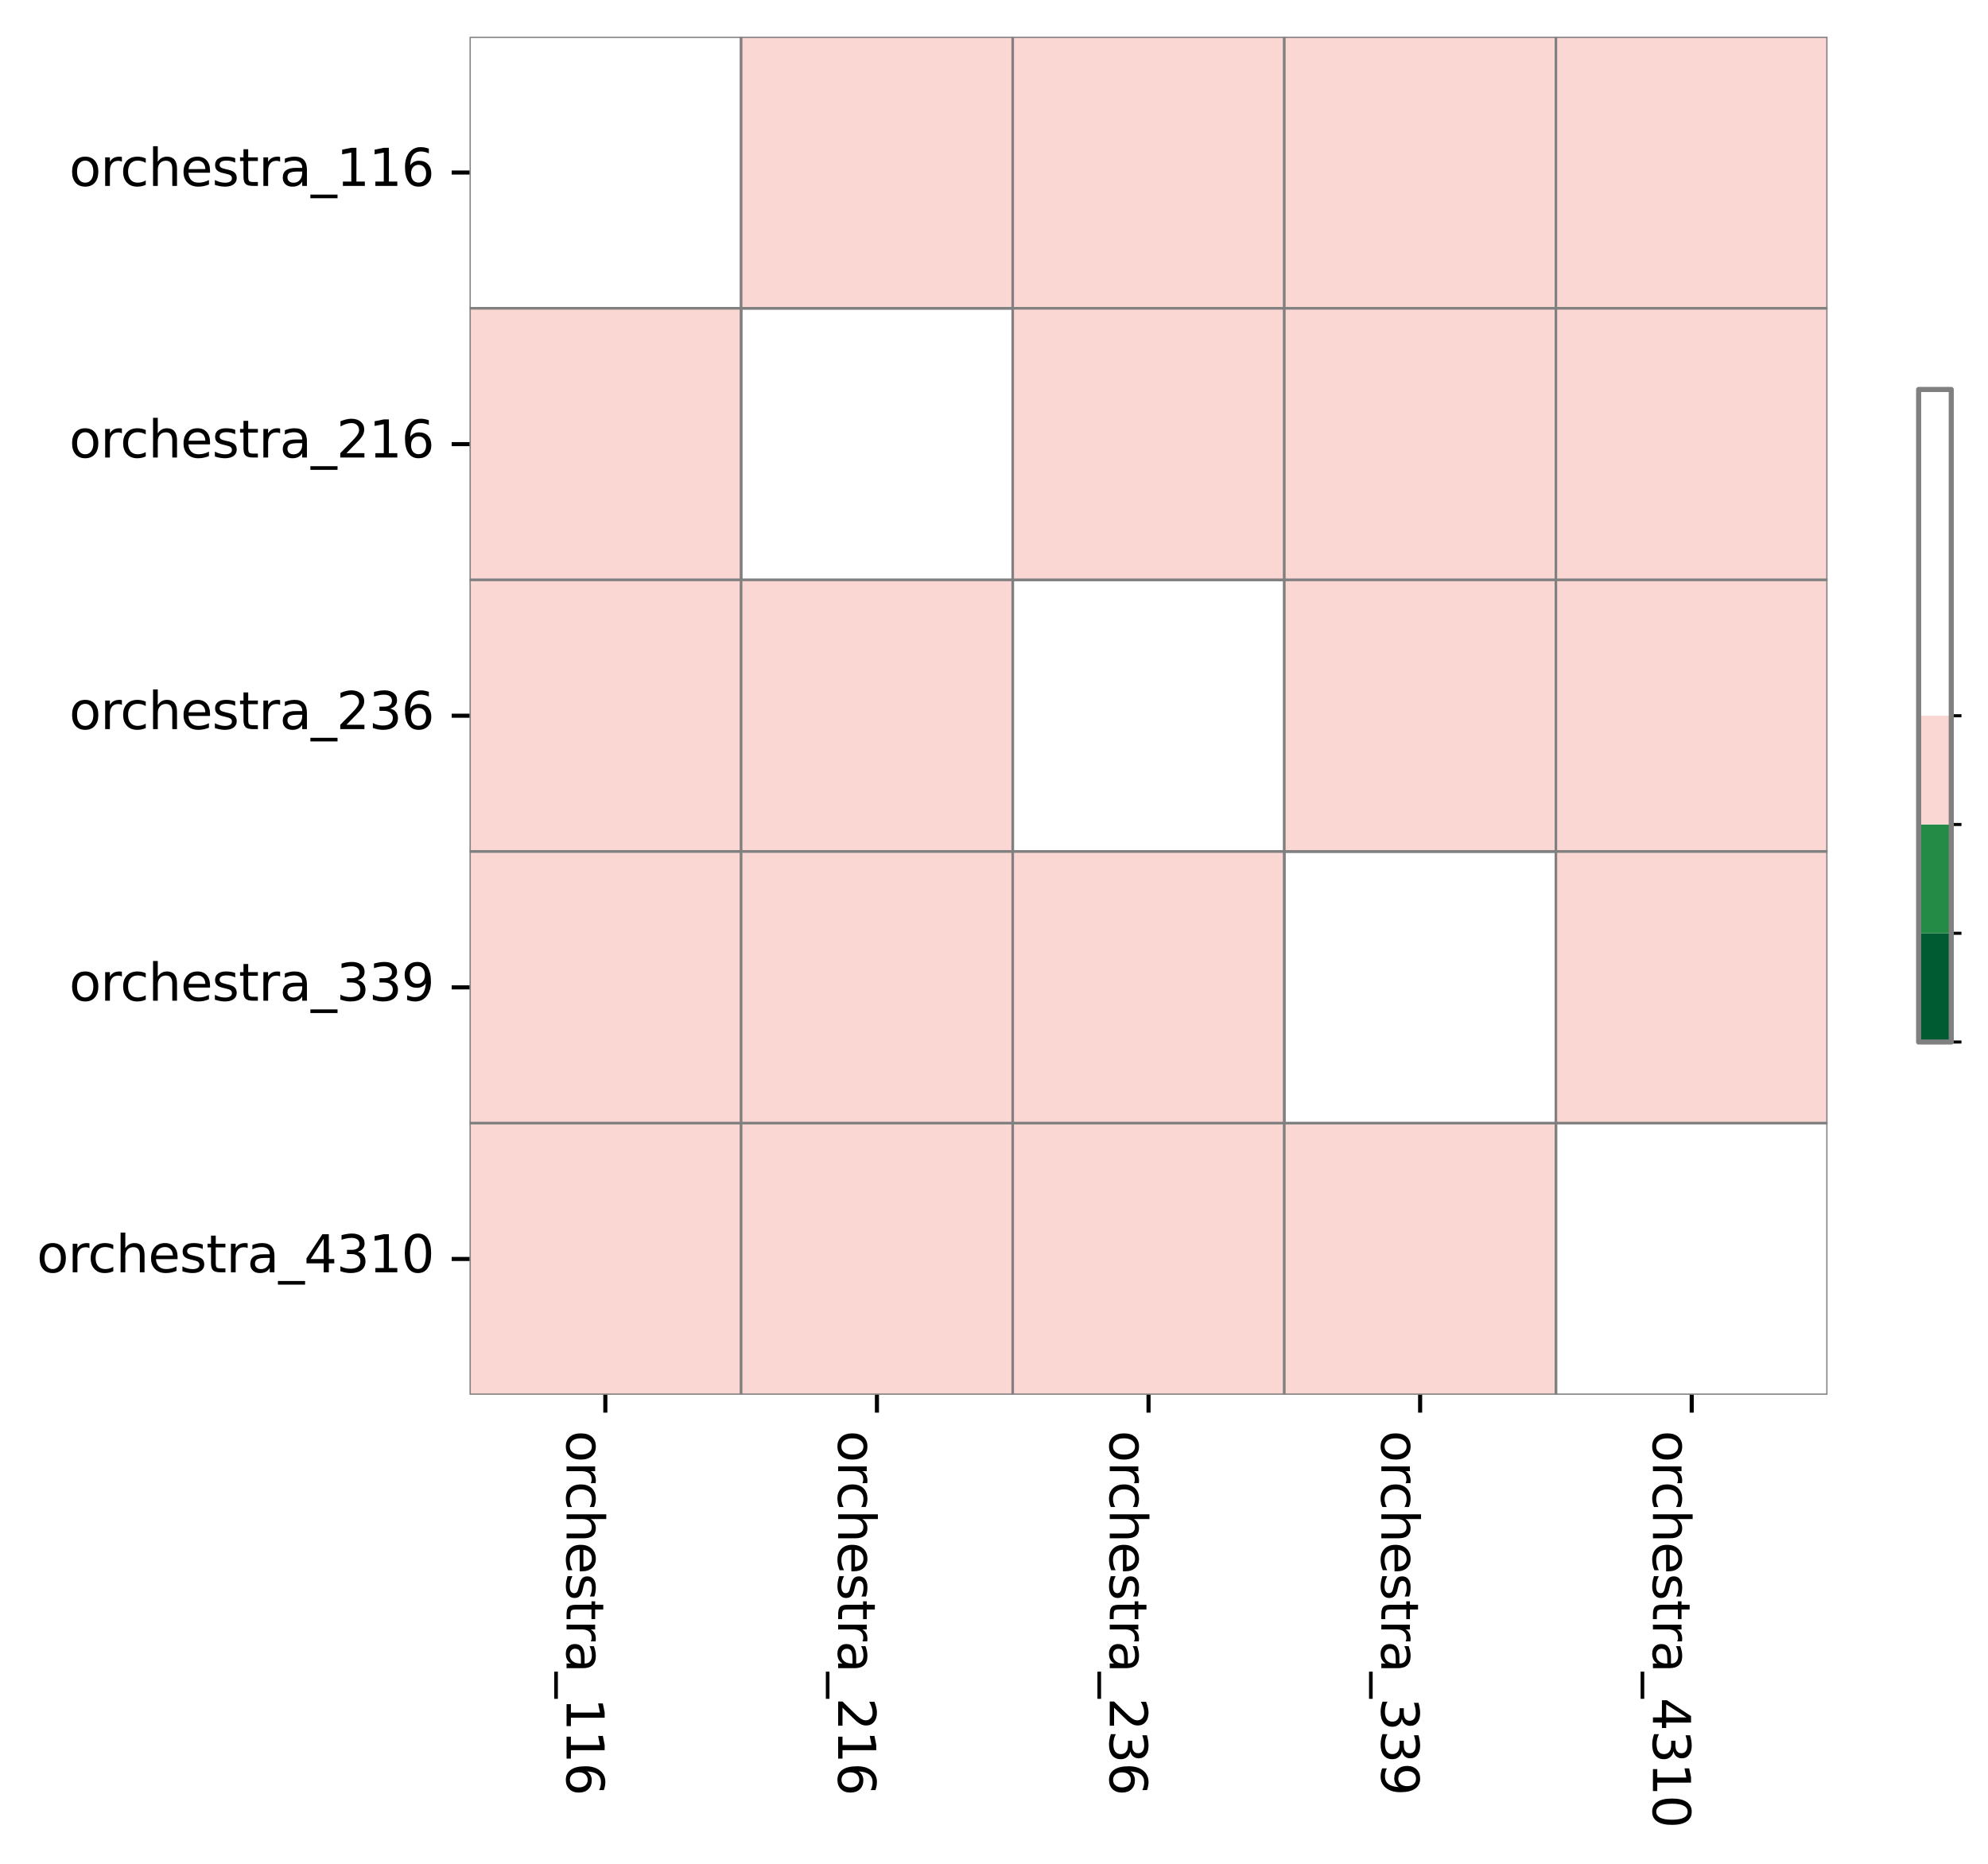 <?xml version="1.0" encoding="utf-8" standalone="no"?>
<!DOCTYPE svg PUBLIC "-//W3C//DTD SVG 1.1//EN"
  "http://www.w3.org/Graphics/SVG/1.1/DTD/svg11.dtd">
<svg xmlns:xlink="http://www.w3.org/1999/xlink" width="389.574pt" height="365.325pt" viewBox="0 0 389.574 365.325" xmlns="http://www.w3.org/2000/svg" version="1.1">
 <defs>
  <style type="text/css">*{stroke-linejoin: round; stroke-linecap: butt}</style>
 </defs>
 <g id="figure_1">
  <g id="patch_1">
   <path d="M 0 365.325 
L 389.574 365.325 
L 389.574 -0 
L 0 -0 
z
" style="fill: #ffffff"/>
  </g>
  <g id="axes_1">
   <g id="patch_2">
    <path d="M 92.013 273.312 
L 358.125 273.312 
L 358.125 7.2 
L 92.013 7.2 
z
" style="fill: #ffffff"/>
   </g>
   <g id="QuadMesh_1">
    <path d="M 92.013 7.2 
L 145.235 7.2 
L 145.235 60.422 
L 92.013 60.422 
L 92.013 7.2 
" clip-path="url(#p9cc5db22e0)" style="fill: none; stroke: #808080; stroke-width: 0.5"/>
    <path d="M 145.235 7.2 
L 198.457 7.2 
L 198.457 60.422 
L 145.235 60.422 
L 145.235 7.2 
" clip-path="url(#p9cc5db22e0)" style="fill: #fbd7d4; stroke: #808080; stroke-width: 0.5"/>
    <path d="M 198.457 7.2 
L 251.68 7.2 
L 251.68 60.422 
L 198.457 60.422 
L 198.457 7.2 
" clip-path="url(#p9cc5db22e0)" style="fill: #fbd7d4; stroke: #808080; stroke-width: 0.5"/>
    <path d="M 251.68 7.2 
L 304.902 7.2 
L 304.902 60.422 
L 251.68 60.422 
L 251.68 7.2 
" clip-path="url(#p9cc5db22e0)" style="fill: #fbd7d4; stroke: #808080; stroke-width: 0.5"/>
    <path d="M 304.902 7.2 
L 358.125 7.2 
L 358.125 60.422 
L 304.902 60.422 
L 304.902 7.2 
" clip-path="url(#p9cc5db22e0)" style="fill: #fbd7d4; stroke: #808080; stroke-width: 0.5"/>
    <path d="M 92.013 60.422 
L 145.235 60.422 
L 145.235 113.645 
L 92.013 113.645 
L 92.013 60.422 
" clip-path="url(#p9cc5db22e0)" style="fill: #fbd7d4; stroke: #808080; stroke-width: 0.5"/>
    <path d="M 145.235 60.422 
L 198.457 60.422 
L 198.457 113.645 
L 145.235 113.645 
L 145.235 60.422 
" clip-path="url(#p9cc5db22e0)" style="fill: none; stroke: #808080; stroke-width: 0.5"/>
    <path d="M 198.457 60.422 
L 251.68 60.422 
L 251.68 113.645 
L 198.457 113.645 
L 198.457 60.422 
" clip-path="url(#p9cc5db22e0)" style="fill: #fbd7d4; stroke: #808080; stroke-width: 0.5"/>
    <path d="M 251.68 60.422 
L 304.902 60.422 
L 304.902 113.645 
L 251.68 113.645 
L 251.68 60.422 
" clip-path="url(#p9cc5db22e0)" style="fill: #fbd7d4; stroke: #808080; stroke-width: 0.5"/>
    <path d="M 304.902 60.422 
L 358.125 60.422 
L 358.125 113.645 
L 304.902 113.645 
L 304.902 60.422 
" clip-path="url(#p9cc5db22e0)" style="fill: #fbd7d4; stroke: #808080; stroke-width: 0.5"/>
    <path d="M 92.013 113.645 
L 145.235 113.645 
L 145.235 166.867 
L 92.013 166.867 
L 92.013 113.645 
" clip-path="url(#p9cc5db22e0)" style="fill: #fbd7d4; stroke: #808080; stroke-width: 0.5"/>
    <path d="M 145.235 113.645 
L 198.457 113.645 
L 198.457 166.867 
L 145.235 166.867 
L 145.235 113.645 
" clip-path="url(#p9cc5db22e0)" style="fill: #fbd7d4; stroke: #808080; stroke-width: 0.5"/>
    <path d="M 198.457 113.645 
L 251.68 113.645 
L 251.68 166.867 
L 198.457 166.867 
L 198.457 113.645 
" clip-path="url(#p9cc5db22e0)" style="fill: none; stroke: #808080; stroke-width: 0.5"/>
    <path d="M 251.68 113.645 
L 304.902 113.645 
L 304.902 166.867 
L 251.68 166.867 
L 251.68 113.645 
" clip-path="url(#p9cc5db22e0)" style="fill: #fbd7d4; stroke: #808080; stroke-width: 0.5"/>
    <path d="M 304.902 113.645 
L 358.125 113.645 
L 358.125 166.867 
L 304.902 166.867 
L 304.902 113.645 
" clip-path="url(#p9cc5db22e0)" style="fill: #fbd7d4; stroke: #808080; stroke-width: 0.5"/>
    <path d="M 92.013 166.867 
L 145.235 166.867 
L 145.235 220.09 
L 92.013 220.09 
L 92.013 166.867 
" clip-path="url(#p9cc5db22e0)" style="fill: #fbd7d4; stroke: #808080; stroke-width: 0.5"/>
    <path d="M 145.235 166.867 
L 198.457 166.867 
L 198.457 220.09 
L 145.235 220.09 
L 145.235 166.867 
" clip-path="url(#p9cc5db22e0)" style="fill: #fbd7d4; stroke: #808080; stroke-width: 0.5"/>
    <path d="M 198.457 166.867 
L 251.68 166.867 
L 251.68 220.09 
L 198.457 220.09 
L 198.457 166.867 
" clip-path="url(#p9cc5db22e0)" style="fill: #fbd7d4; stroke: #808080; stroke-width: 0.5"/>
    <path d="M 251.68 166.867 
L 304.902 166.867 
L 304.902 220.09 
L 251.68 220.09 
L 251.68 166.867 
" clip-path="url(#p9cc5db22e0)" style="fill: none; stroke: #808080; stroke-width: 0.5"/>
    <path d="M 304.902 166.867 
L 358.125 166.867 
L 358.125 220.09 
L 304.902 220.09 
L 304.902 166.867 
" clip-path="url(#p9cc5db22e0)" style="fill: #fbd7d4; stroke: #808080; stroke-width: 0.5"/>
    <path d="M 92.013 220.09 
L 145.235 220.09 
L 145.235 273.312 
L 92.013 273.312 
L 92.013 220.09 
" clip-path="url(#p9cc5db22e0)" style="fill: #fbd7d4; stroke: #808080; stroke-width: 0.5"/>
    <path d="M 145.235 220.09 
L 198.457 220.09 
L 198.457 273.312 
L 145.235 273.312 
L 145.235 220.09 
" clip-path="url(#p9cc5db22e0)" style="fill: #fbd7d4; stroke: #808080; stroke-width: 0.5"/>
    <path d="M 198.457 220.09 
L 251.68 220.09 
L 251.68 273.312 
L 198.457 273.312 
L 198.457 220.09 
" clip-path="url(#p9cc5db22e0)" style="fill: #fbd7d4; stroke: #808080; stroke-width: 0.5"/>
    <path d="M 251.68 220.09 
L 304.902 220.09 
L 304.902 273.312 
L 251.68 273.312 
L 251.68 220.09 
" clip-path="url(#p9cc5db22e0)" style="fill: #fbd7d4; stroke: #808080; stroke-width: 0.5"/>
    <path d="M 304.902 220.09 
L 358.125 220.09 
L 358.125 273.312 
L 304.902 273.312 
L 304.902 220.09 
" clip-path="url(#p9cc5db22e0)" style="fill: none; stroke: #808080; stroke-width: 0.5"/>
   </g>
   <g id="matplotlib.axis_1">
    <g id="xtick_1">
     <g id="line2d_1">
      <defs>
       <path id="mb9635325fc" d="M 0 0 
L 0 3.5 
" style="stroke: #000000; stroke-width: 0.8"/>
      </defs>
      <g>
       <use xlink:href="#mb9635325fc" x="118.624" y="273.312" style="stroke: #000000; stroke-width: 0.8"/>
      </g>
     </g>
     <g id="text_1">
      <!-- orchestra_116 -->
      <g transform="translate(111.025 280.312) rotate(-270) scale(0.1 -0.1)">
       <defs>
        <path id="DejaVuSans-6f" d="M 1959 3097 
Q 1497 3097 1228 2736 
Q 959 2375 959 1747 
Q 959 1119 1226 758 
Q 1494 397 1959 397 
Q 2419 397 2687 759 
Q 2956 1122 2956 1747 
Q 2956 2369 2687 2733 
Q 2419 3097 1959 3097 
z
M 1959 3584 
Q 2709 3584 3137 3096 
Q 3566 2609 3566 1747 
Q 3566 888 3137 398 
Q 2709 -91 1959 -91 
Q 1206 -91 779 398 
Q 353 888 353 1747 
Q 353 2609 779 3096 
Q 1206 3584 1959 3584 
z
" transform="scale(0.016)"/>
        <path id="DejaVuSans-72" d="M 2631 2963 
Q 2534 3019 2420 3045 
Q 2306 3072 2169 3072 
Q 1681 3072 1420 2755 
Q 1159 2438 1159 1844 
L 1159 0 
L 581 0 
L 581 3500 
L 1159 3500 
L 1159 2956 
Q 1341 3275 1631 3429 
Q 1922 3584 2338 3584 
Q 2397 3584 2469 3576 
Q 2541 3569 2628 3553 
L 2631 2963 
z
" transform="scale(0.016)"/>
        <path id="DejaVuSans-63" d="M 3122 3366 
L 3122 2828 
Q 2878 2963 2633 3030 
Q 2388 3097 2138 3097 
Q 1578 3097 1268 2742 
Q 959 2388 959 1747 
Q 959 1106 1268 751 
Q 1578 397 2138 397 
Q 2388 397 2633 464 
Q 2878 531 3122 666 
L 3122 134 
Q 2881 22 2623 -34 
Q 2366 -91 2075 -91 
Q 1284 -91 818 406 
Q 353 903 353 1747 
Q 353 2603 823 3093 
Q 1294 3584 2113 3584 
Q 2378 3584 2631 3529 
Q 2884 3475 3122 3366 
z
" transform="scale(0.016)"/>
        <path id="DejaVuSans-68" d="M 3513 2113 
L 3513 0 
L 2938 0 
L 2938 2094 
Q 2938 2591 2744 2837 
Q 2550 3084 2163 3084 
Q 1697 3084 1428 2787 
Q 1159 2491 1159 1978 
L 1159 0 
L 581 0 
L 581 4863 
L 1159 4863 
L 1159 2956 
Q 1366 3272 1645 3428 
Q 1925 3584 2291 3584 
Q 2894 3584 3203 3211 
Q 3513 2838 3513 2113 
z
" transform="scale(0.016)"/>
        <path id="DejaVuSans-65" d="M 3597 1894 
L 3597 1613 
L 953 1613 
Q 991 1019 1311 708 
Q 1631 397 2203 397 
Q 2534 397 2845 478 
Q 3156 559 3463 722 
L 3463 178 
Q 3153 47 2828 -22 
Q 2503 -91 2169 -91 
Q 1331 -91 842 396 
Q 353 884 353 1716 
Q 353 2575 817 3079 
Q 1281 3584 2069 3584 
Q 2775 3584 3186 3129 
Q 3597 2675 3597 1894 
z
M 3022 2063 
Q 3016 2534 2758 2815 
Q 2500 3097 2075 3097 
Q 1594 3097 1305 2825 
Q 1016 2553 972 2059 
L 3022 2063 
z
" transform="scale(0.016)"/>
        <path id="DejaVuSans-73" d="M 2834 3397 
L 2834 2853 
Q 2591 2978 2328 3040 
Q 2066 3103 1784 3103 
Q 1356 3103 1142 2972 
Q 928 2841 928 2578 
Q 928 2378 1081 2264 
Q 1234 2150 1697 2047 
L 1894 2003 
Q 2506 1872 2764 1633 
Q 3022 1394 3022 966 
Q 3022 478 2636 193 
Q 2250 -91 1575 -91 
Q 1294 -91 989 -36 
Q 684 19 347 128 
L 347 722 
Q 666 556 975 473 
Q 1284 391 1588 391 
Q 1994 391 2212 530 
Q 2431 669 2431 922 
Q 2431 1156 2273 1281 
Q 2116 1406 1581 1522 
L 1381 1569 
Q 847 1681 609 1914 
Q 372 2147 372 2553 
Q 372 3047 722 3315 
Q 1072 3584 1716 3584 
Q 2034 3584 2315 3537 
Q 2597 3491 2834 3397 
z
" transform="scale(0.016)"/>
        <path id="DejaVuSans-74" d="M 1172 4494 
L 1172 3500 
L 2356 3500 
L 2356 3053 
L 1172 3053 
L 1172 1153 
Q 1172 725 1289 603 
Q 1406 481 1766 481 
L 2356 481 
L 2356 0 
L 1766 0 
Q 1100 0 847 248 
Q 594 497 594 1153 
L 594 3053 
L 172 3053 
L 172 3500 
L 594 3500 
L 594 4494 
L 1172 4494 
z
" transform="scale(0.016)"/>
        <path id="DejaVuSans-61" d="M 2194 1759 
Q 1497 1759 1228 1600 
Q 959 1441 959 1056 
Q 959 750 1161 570 
Q 1363 391 1709 391 
Q 2188 391 2477 730 
Q 2766 1069 2766 1631 
L 2766 1759 
L 2194 1759 
z
M 3341 1997 
L 3341 0 
L 2766 0 
L 2766 531 
Q 2569 213 2275 61 
Q 1981 -91 1556 -91 
Q 1019 -91 701 211 
Q 384 513 384 1019 
Q 384 1609 779 1909 
Q 1175 2209 1959 2209 
L 2766 2209 
L 2766 2266 
Q 2766 2663 2505 2880 
Q 2244 3097 1772 3097 
Q 1472 3097 1187 3025 
Q 903 2953 641 2809 
L 641 3341 
Q 956 3463 1253 3523 
Q 1550 3584 1831 3584 
Q 2591 3584 2966 3190 
Q 3341 2797 3341 1997 
z
" transform="scale(0.016)"/>
        <path id="DejaVuSans-5f" d="M 3263 -1063 
L 3263 -1509 
L -63 -1509 
L -63 -1063 
L 3263 -1063 
z
" transform="scale(0.016)"/>
        <path id="DejaVuSans-31" d="M 794 531 
L 1825 531 
L 1825 4091 
L 703 3866 
L 703 4441 
L 1819 4666 
L 2450 4666 
L 2450 531 
L 3481 531 
L 3481 0 
L 794 0 
L 794 531 
z
" transform="scale(0.016)"/>
        <path id="DejaVuSans-36" d="M 2113 2584 
Q 1688 2584 1439 2293 
Q 1191 2003 1191 1497 
Q 1191 994 1439 701 
Q 1688 409 2113 409 
Q 2538 409 2786 701 
Q 3034 994 3034 1497 
Q 3034 2003 2786 2293 
Q 2538 2584 2113 2584 
z
M 3366 4563 
L 3366 3988 
Q 3128 4100 2886 4159 
Q 2644 4219 2406 4219 
Q 1781 4219 1451 3797 
Q 1122 3375 1075 2522 
Q 1259 2794 1537 2939 
Q 1816 3084 2150 3084 
Q 2853 3084 3261 2657 
Q 3669 2231 3669 1497 
Q 3669 778 3244 343 
Q 2819 -91 2113 -91 
Q 1303 -91 875 529 
Q 447 1150 447 2328 
Q 447 3434 972 4092 
Q 1497 4750 2381 4750 
Q 2619 4750 2861 4703 
Q 3103 4656 3366 4563 
z
" transform="scale(0.016)"/>
       </defs>
       <use xlink:href="#DejaVuSans-6f"/>
       <use xlink:href="#DejaVuSans-72" x="61.182"/>
       <use xlink:href="#DejaVuSans-63" x="100.045"/>
       <use xlink:href="#DejaVuSans-68" x="155.025"/>
       <use xlink:href="#DejaVuSans-65" x="218.404"/>
       <use xlink:href="#DejaVuSans-73" x="279.928"/>
       <use xlink:href="#DejaVuSans-74" x="332.027"/>
       <use xlink:href="#DejaVuSans-72" x="371.236"/>
       <use xlink:href="#DejaVuSans-61" x="412.35"/>
       <use xlink:href="#DejaVuSans-5f" x="473.629"/>
       <use xlink:href="#DejaVuSans-31" x="523.629"/>
       <use xlink:href="#DejaVuSans-31" x="587.252"/>
       <use xlink:href="#DejaVuSans-36" x="650.875"/>
      </g>
     </g>
    </g>
    <g id="xtick_2">
     <g id="line2d_2">
      <g>
       <use xlink:href="#mb9635325fc" x="171.846" y="273.312" style="stroke: #000000; stroke-width: 0.8"/>
      </g>
     </g>
     <g id="text_2">
      <!-- orchestra_216 -->
      <g transform="translate(164.248 280.312) rotate(-270) scale(0.1 -0.1)">
       <defs>
        <path id="DejaVuSans-32" d="M 1228 531 
L 3431 531 
L 3431 0 
L 469 0 
L 469 531 
Q 828 903 1448 1529 
Q 2069 2156 2228 2338 
Q 2531 2678 2651 2914 
Q 2772 3150 2772 3378 
Q 2772 3750 2511 3984 
Q 2250 4219 1831 4219 
Q 1534 4219 1204 4116 
Q 875 4013 500 3803 
L 500 4441 
Q 881 4594 1212 4672 
Q 1544 4750 1819 4750 
Q 2544 4750 2975 4387 
Q 3406 4025 3406 3419 
Q 3406 3131 3298 2873 
Q 3191 2616 2906 2266 
Q 2828 2175 2409 1742 
Q 1991 1309 1228 531 
z
" transform="scale(0.016)"/>
       </defs>
       <use xlink:href="#DejaVuSans-6f"/>
       <use xlink:href="#DejaVuSans-72" x="61.182"/>
       <use xlink:href="#DejaVuSans-63" x="100.045"/>
       <use xlink:href="#DejaVuSans-68" x="155.025"/>
       <use xlink:href="#DejaVuSans-65" x="218.404"/>
       <use xlink:href="#DejaVuSans-73" x="279.928"/>
       <use xlink:href="#DejaVuSans-74" x="332.027"/>
       <use xlink:href="#DejaVuSans-72" x="371.236"/>
       <use xlink:href="#DejaVuSans-61" x="412.35"/>
       <use xlink:href="#DejaVuSans-5f" x="473.629"/>
       <use xlink:href="#DejaVuSans-32" x="523.629"/>
       <use xlink:href="#DejaVuSans-31" x="587.252"/>
       <use xlink:href="#DejaVuSans-36" x="650.875"/>
      </g>
     </g>
    </g>
    <g id="xtick_3">
     <g id="line2d_3">
      <g>
       <use xlink:href="#mb9635325fc" x="225.069" y="273.312" style="stroke: #000000; stroke-width: 0.8"/>
      </g>
     </g>
     <g id="text_3">
      <!-- orchestra_236 -->
      <g transform="translate(217.47 280.312) rotate(-270) scale(0.1 -0.1)">
       <defs>
        <path id="DejaVuSans-33" d="M 2597 2516 
Q 3050 2419 3304 2112 
Q 3559 1806 3559 1356 
Q 3559 666 3084 287 
Q 2609 -91 1734 -91 
Q 1441 -91 1130 -33 
Q 819 25 488 141 
L 488 750 
Q 750 597 1062 519 
Q 1375 441 1716 441 
Q 2309 441 2620 675 
Q 2931 909 2931 1356 
Q 2931 1769 2642 2001 
Q 2353 2234 1838 2234 
L 1294 2234 
L 1294 2753 
L 1863 2753 
Q 2328 2753 2575 2939 
Q 2822 3125 2822 3475 
Q 2822 3834 2567 4026 
Q 2313 4219 1838 4219 
Q 1578 4219 1281 4162 
Q 984 4106 628 3988 
L 628 4550 
Q 988 4650 1302 4700 
Q 1616 4750 1894 4750 
Q 2613 4750 3031 4423 
Q 3450 4097 3450 3541 
Q 3450 3153 3228 2886 
Q 3006 2619 2597 2516 
z
" transform="scale(0.016)"/>
       </defs>
       <use xlink:href="#DejaVuSans-6f"/>
       <use xlink:href="#DejaVuSans-72" x="61.182"/>
       <use xlink:href="#DejaVuSans-63" x="100.045"/>
       <use xlink:href="#DejaVuSans-68" x="155.025"/>
       <use xlink:href="#DejaVuSans-65" x="218.404"/>
       <use xlink:href="#DejaVuSans-73" x="279.928"/>
       <use xlink:href="#DejaVuSans-74" x="332.027"/>
       <use xlink:href="#DejaVuSans-72" x="371.236"/>
       <use xlink:href="#DejaVuSans-61" x="412.35"/>
       <use xlink:href="#DejaVuSans-5f" x="473.629"/>
       <use xlink:href="#DejaVuSans-32" x="523.629"/>
       <use xlink:href="#DejaVuSans-33" x="587.252"/>
       <use xlink:href="#DejaVuSans-36" x="650.875"/>
      </g>
     </g>
    </g>
    <g id="xtick_4">
     <g id="line2d_4">
      <g>
       <use xlink:href="#mb9635325fc" x="278.291" y="273.312" style="stroke: #000000; stroke-width: 0.8"/>
      </g>
     </g>
     <g id="text_4">
      <!-- orchestra_339 -->
      <g transform="translate(270.692 280.312) rotate(-270) scale(0.1 -0.1)">
       <defs>
        <path id="DejaVuSans-39" d="M 703 97 
L 703 672 
Q 941 559 1184 500 
Q 1428 441 1663 441 
Q 2288 441 2617 861 
Q 2947 1281 2994 2138 
Q 2813 1869 2534 1725 
Q 2256 1581 1919 1581 
Q 1219 1581 811 2004 
Q 403 2428 403 3163 
Q 403 3881 828 4315 
Q 1253 4750 1959 4750 
Q 2769 4750 3195 4129 
Q 3622 3509 3622 2328 
Q 3622 1225 3098 567 
Q 2575 -91 1691 -91 
Q 1453 -91 1209 -44 
Q 966 3 703 97 
z
M 1959 2075 
Q 2384 2075 2632 2365 
Q 2881 2656 2881 3163 
Q 2881 3666 2632 3958 
Q 2384 4250 1959 4250 
Q 1534 4250 1286 3958 
Q 1038 3666 1038 3163 
Q 1038 2656 1286 2365 
Q 1534 2075 1959 2075 
z
" transform="scale(0.016)"/>
       </defs>
       <use xlink:href="#DejaVuSans-6f"/>
       <use xlink:href="#DejaVuSans-72" x="61.182"/>
       <use xlink:href="#DejaVuSans-63" x="100.045"/>
       <use xlink:href="#DejaVuSans-68" x="155.025"/>
       <use xlink:href="#DejaVuSans-65" x="218.404"/>
       <use xlink:href="#DejaVuSans-73" x="279.928"/>
       <use xlink:href="#DejaVuSans-74" x="332.027"/>
       <use xlink:href="#DejaVuSans-72" x="371.236"/>
       <use xlink:href="#DejaVuSans-61" x="412.35"/>
       <use xlink:href="#DejaVuSans-5f" x="473.629"/>
       <use xlink:href="#DejaVuSans-33" x="523.629"/>
       <use xlink:href="#DejaVuSans-33" x="587.252"/>
       <use xlink:href="#DejaVuSans-39" x="650.875"/>
      </g>
     </g>
    </g>
    <g id="xtick_5">
     <g id="line2d_5">
      <g>
       <use xlink:href="#mb9635325fc" x="331.513" y="273.312" style="stroke: #000000; stroke-width: 0.8"/>
      </g>
     </g>
     <g id="text_5">
      <!-- orchestra_4310 -->
      <g transform="translate(323.915 280.312) rotate(-270) scale(0.1 -0.1)">
       <defs>
        <path id="DejaVuSans-34" d="M 2419 4116 
L 825 1625 
L 2419 1625 
L 2419 4116 
z
M 2253 4666 
L 3047 4666 
L 3047 1625 
L 3713 1625 
L 3713 1100 
L 3047 1100 
L 3047 0 
L 2419 0 
L 2419 1100 
L 313 1100 
L 313 1709 
L 2253 4666 
z
" transform="scale(0.016)"/>
        <path id="DejaVuSans-30" d="M 2034 4250 
Q 1547 4250 1301 3770 
Q 1056 3291 1056 2328 
Q 1056 1369 1301 889 
Q 1547 409 2034 409 
Q 2525 409 2770 889 
Q 3016 1369 3016 2328 
Q 3016 3291 2770 3770 
Q 2525 4250 2034 4250 
z
M 2034 4750 
Q 2819 4750 3233 4129 
Q 3647 3509 3647 2328 
Q 3647 1150 3233 529 
Q 2819 -91 2034 -91 
Q 1250 -91 836 529 
Q 422 1150 422 2328 
Q 422 3509 836 4129 
Q 1250 4750 2034 4750 
z
" transform="scale(0.016)"/>
       </defs>
       <use xlink:href="#DejaVuSans-6f"/>
       <use xlink:href="#DejaVuSans-72" x="61.182"/>
       <use xlink:href="#DejaVuSans-63" x="100.045"/>
       <use xlink:href="#DejaVuSans-68" x="155.025"/>
       <use xlink:href="#DejaVuSans-65" x="218.404"/>
       <use xlink:href="#DejaVuSans-73" x="279.928"/>
       <use xlink:href="#DejaVuSans-74" x="332.027"/>
       <use xlink:href="#DejaVuSans-72" x="371.236"/>
       <use xlink:href="#DejaVuSans-61" x="412.35"/>
       <use xlink:href="#DejaVuSans-5f" x="473.629"/>
       <use xlink:href="#DejaVuSans-34" x="523.629"/>
       <use xlink:href="#DejaVuSans-33" x="587.252"/>
       <use xlink:href="#DejaVuSans-31" x="650.875"/>
       <use xlink:href="#DejaVuSans-30" x="714.498"/>
      </g>
     </g>
    </g>
   </g>
   <g id="matplotlib.axis_2">
    <g id="ytick_1">
     <g id="line2d_6">
      <defs>
       <path id="mdde8d1d074" d="M 0 0 
L -3.5 0 
" style="stroke: #000000; stroke-width: 0.8"/>
      </defs>
      <g>
       <use xlink:href="#mdde8d1d074" x="92.013" y="33.811" style="stroke: #000000; stroke-width: 0.8"/>
      </g>
     </g>
     <g id="text_6">
      <!-- orchestra_116 -->
      <g transform="translate(13.562 36.432) scale(0.1 -0.1)">
       <use xlink:href="#DejaVuSans-6f"/>
       <use xlink:href="#DejaVuSans-72" x="61.182"/>
       <use xlink:href="#DejaVuSans-63" x="100.045"/>
       <use xlink:href="#DejaVuSans-68" x="155.025"/>
       <use xlink:href="#DejaVuSans-65" x="218.404"/>
       <use xlink:href="#DejaVuSans-73" x="279.928"/>
       <use xlink:href="#DejaVuSans-74" x="332.027"/>
       <use xlink:href="#DejaVuSans-72" x="371.236"/>
       <use xlink:href="#DejaVuSans-61" x="412.35"/>
       <use xlink:href="#DejaVuSans-5f" x="473.629"/>
       <use xlink:href="#DejaVuSans-31" x="523.629"/>
       <use xlink:href="#DejaVuSans-31" x="587.252"/>
       <use xlink:href="#DejaVuSans-36" x="650.875"/>
      </g>
     </g>
    </g>
    <g id="ytick_2">
     <g id="line2d_7">
      <g>
       <use xlink:href="#mdde8d1d074" x="92.013" y="87.034" style="stroke: #000000; stroke-width: 0.8"/>
      </g>
     </g>
     <g id="text_7">
      <!-- orchestra_216 -->
      <g transform="translate(13.562 89.654) scale(0.1 -0.1)">
       <use xlink:href="#DejaVuSans-6f"/>
       <use xlink:href="#DejaVuSans-72" x="61.182"/>
       <use xlink:href="#DejaVuSans-63" x="100.045"/>
       <use xlink:href="#DejaVuSans-68" x="155.025"/>
       <use xlink:href="#DejaVuSans-65" x="218.404"/>
       <use xlink:href="#DejaVuSans-73" x="279.928"/>
       <use xlink:href="#DejaVuSans-74" x="332.027"/>
       <use xlink:href="#DejaVuSans-72" x="371.236"/>
       <use xlink:href="#DejaVuSans-61" x="412.35"/>
       <use xlink:href="#DejaVuSans-5f" x="473.629"/>
       <use xlink:href="#DejaVuSans-32" x="523.629"/>
       <use xlink:href="#DejaVuSans-31" x="587.252"/>
       <use xlink:href="#DejaVuSans-36" x="650.875"/>
      </g>
     </g>
    </g>
    <g id="ytick_3">
     <g id="line2d_8">
      <g>
       <use xlink:href="#mdde8d1d074" x="92.013" y="140.256" style="stroke: #000000; stroke-width: 0.8"/>
      </g>
     </g>
     <g id="text_8">
      <!-- orchestra_236 -->
      <g transform="translate(13.562 142.876) scale(0.1 -0.1)">
       <use xlink:href="#DejaVuSans-6f"/>
       <use xlink:href="#DejaVuSans-72" x="61.182"/>
       <use xlink:href="#DejaVuSans-63" x="100.045"/>
       <use xlink:href="#DejaVuSans-68" x="155.025"/>
       <use xlink:href="#DejaVuSans-65" x="218.404"/>
       <use xlink:href="#DejaVuSans-73" x="279.928"/>
       <use xlink:href="#DejaVuSans-74" x="332.027"/>
       <use xlink:href="#DejaVuSans-72" x="371.236"/>
       <use xlink:href="#DejaVuSans-61" x="412.35"/>
       <use xlink:href="#DejaVuSans-5f" x="473.629"/>
       <use xlink:href="#DejaVuSans-32" x="523.629"/>
       <use xlink:href="#DejaVuSans-33" x="587.252"/>
       <use xlink:href="#DejaVuSans-36" x="650.875"/>
      </g>
     </g>
    </g>
    <g id="ytick_4">
     <g id="line2d_9">
      <g>
       <use xlink:href="#mdde8d1d074" x="92.013" y="193.478" style="stroke: #000000; stroke-width: 0.8"/>
      </g>
     </g>
     <g id="text_9">
      <!-- orchestra_339 -->
      <g transform="translate(13.562 196.099) scale(0.1 -0.1)">
       <use xlink:href="#DejaVuSans-6f"/>
       <use xlink:href="#DejaVuSans-72" x="61.182"/>
       <use xlink:href="#DejaVuSans-63" x="100.045"/>
       <use xlink:href="#DejaVuSans-68" x="155.025"/>
       <use xlink:href="#DejaVuSans-65" x="218.404"/>
       <use xlink:href="#DejaVuSans-73" x="279.928"/>
       <use xlink:href="#DejaVuSans-74" x="332.027"/>
       <use xlink:href="#DejaVuSans-72" x="371.236"/>
       <use xlink:href="#DejaVuSans-61" x="412.35"/>
       <use xlink:href="#DejaVuSans-5f" x="473.629"/>
       <use xlink:href="#DejaVuSans-33" x="523.629"/>
       <use xlink:href="#DejaVuSans-33" x="587.252"/>
       <use xlink:href="#DejaVuSans-39" x="650.875"/>
      </g>
     </g>
    </g>
    <g id="ytick_5">
     <g id="line2d_10">
      <g>
       <use xlink:href="#mdde8d1d074" x="92.013" y="246.701" style="stroke: #000000; stroke-width: 0.8"/>
      </g>
     </g>
     <g id="text_10">
      <!-- orchestra_4310 -->
      <g transform="translate(7.2 249.321) scale(0.1 -0.1)">
       <use xlink:href="#DejaVuSans-6f"/>
       <use xlink:href="#DejaVuSans-72" x="61.182"/>
       <use xlink:href="#DejaVuSans-63" x="100.045"/>
       <use xlink:href="#DejaVuSans-68" x="155.025"/>
       <use xlink:href="#DejaVuSans-65" x="218.404"/>
       <use xlink:href="#DejaVuSans-73" x="279.928"/>
       <use xlink:href="#DejaVuSans-74" x="332.027"/>
       <use xlink:href="#DejaVuSans-72" x="371.236"/>
       <use xlink:href="#DejaVuSans-61" x="412.35"/>
       <use xlink:href="#DejaVuSans-5f" x="473.629"/>
       <use xlink:href="#DejaVuSans-34" x="523.629"/>
       <use xlink:href="#DejaVuSans-33" x="587.252"/>
       <use xlink:href="#DejaVuSans-31" x="650.875"/>
       <use xlink:href="#DejaVuSans-30" x="714.498"/>
      </g>
     </g>
    </g>
   </g>
  </g>
  <g id="axes_2">
   <g id="patch_3">
    <path d="M 375.981 204.192 
L 382.374 204.192 
L 382.374 76.32 
L 375.981 76.32 
z
" style="fill: #ffffff"/>
   </g>
   <g id="QuadMesh_2">
    <path d="M 375.981 204.192 
L 382.374 204.192 
L 382.374 182.88 
L 375.981 182.88 
L 375.981 204.192 
" clip-path="url(#pcea6a62c1a)" style="fill: #005a32"/>
    <path d="M 375.981 182.88 
L 382.374 182.88 
L 382.374 161.568 
L 375.981 161.568 
L 375.981 182.88 
" clip-path="url(#pcea6a62c1a)" style="fill: #238b45"/>
    <path d="M 375.981 161.568 
L 382.374 161.568 
L 382.374 140.256 
L 375.981 140.256 
L 375.981 161.568 
" clip-path="url(#pcea6a62c1a)" style="fill: #fbd7d4"/>
   </g>
   <g id="matplotlib.axis_3"/>
   <g id="matplotlib.axis_4">
    <g id="ytick_6">
     <g id="line2d_11"/>
    </g>
    <g id="ytick_7">
     <g id="line2d_12"/>
    </g>
    <g id="ytick_8">
     <g id="line2d_13"/>
    </g>
    <g id="ytick_9">
     <g id="line2d_14"/>
    </g>
    <g id="ytick_10">
     <g id="line2d_15">
      <defs>
       <path id="m63d4a2615c" d="M 0 0 
L 2 0 
" style="stroke: #000000; stroke-width: 0.6"/>
      </defs>
      <g>
       <use xlink:href="#m63d4a2615c" x="382.374" y="204.192" style="stroke: #000000; stroke-width: 0.6"/>
      </g>
     </g>
    </g>
    <g id="ytick_11">
     <g id="line2d_16">
      <g>
       <use xlink:href="#m63d4a2615c" x="382.374" y="182.88" style="stroke: #000000; stroke-width: 0.6"/>
      </g>
     </g>
    </g>
    <g id="ytick_12">
     <g id="line2d_17">
      <g>
       <use xlink:href="#m63d4a2615c" x="382.374" y="161.568" style="stroke: #000000; stroke-width: 0.6"/>
      </g>
     </g>
    </g>
    <g id="ytick_13">
     <g id="line2d_18">
      <g>
       <use xlink:href="#m63d4a2615c" x="382.374" y="140.256" style="stroke: #000000; stroke-width: 0.6"/>
      </g>
     </g>
    </g>
   </g>
   <g id="LineCollection_1"/>
   <g id="patch_4">
    <path d="M 375.981 204.192 
L 379.177 204.192 
L 382.374 204.192 
L 382.374 76.32 
L 379.177 76.32 
L 375.981 76.32 
L 375.981 204.192 
z
" style="fill: none; stroke: #808080; stroke-linejoin: miter; stroke-linecap: square"/>
   </g>
  </g>
 </g>
 <defs>
  <clipPath id="p9cc5db22e0">
   <rect x="92.013" y="7.2" width="266.112" height="266.112"/>
  </clipPath>
  <clipPath id="pcea6a62c1a">
   <rect x="375.981" y="76.32" width="6.394" height="127.872"/>
  </clipPath>
 </defs>
</svg>
